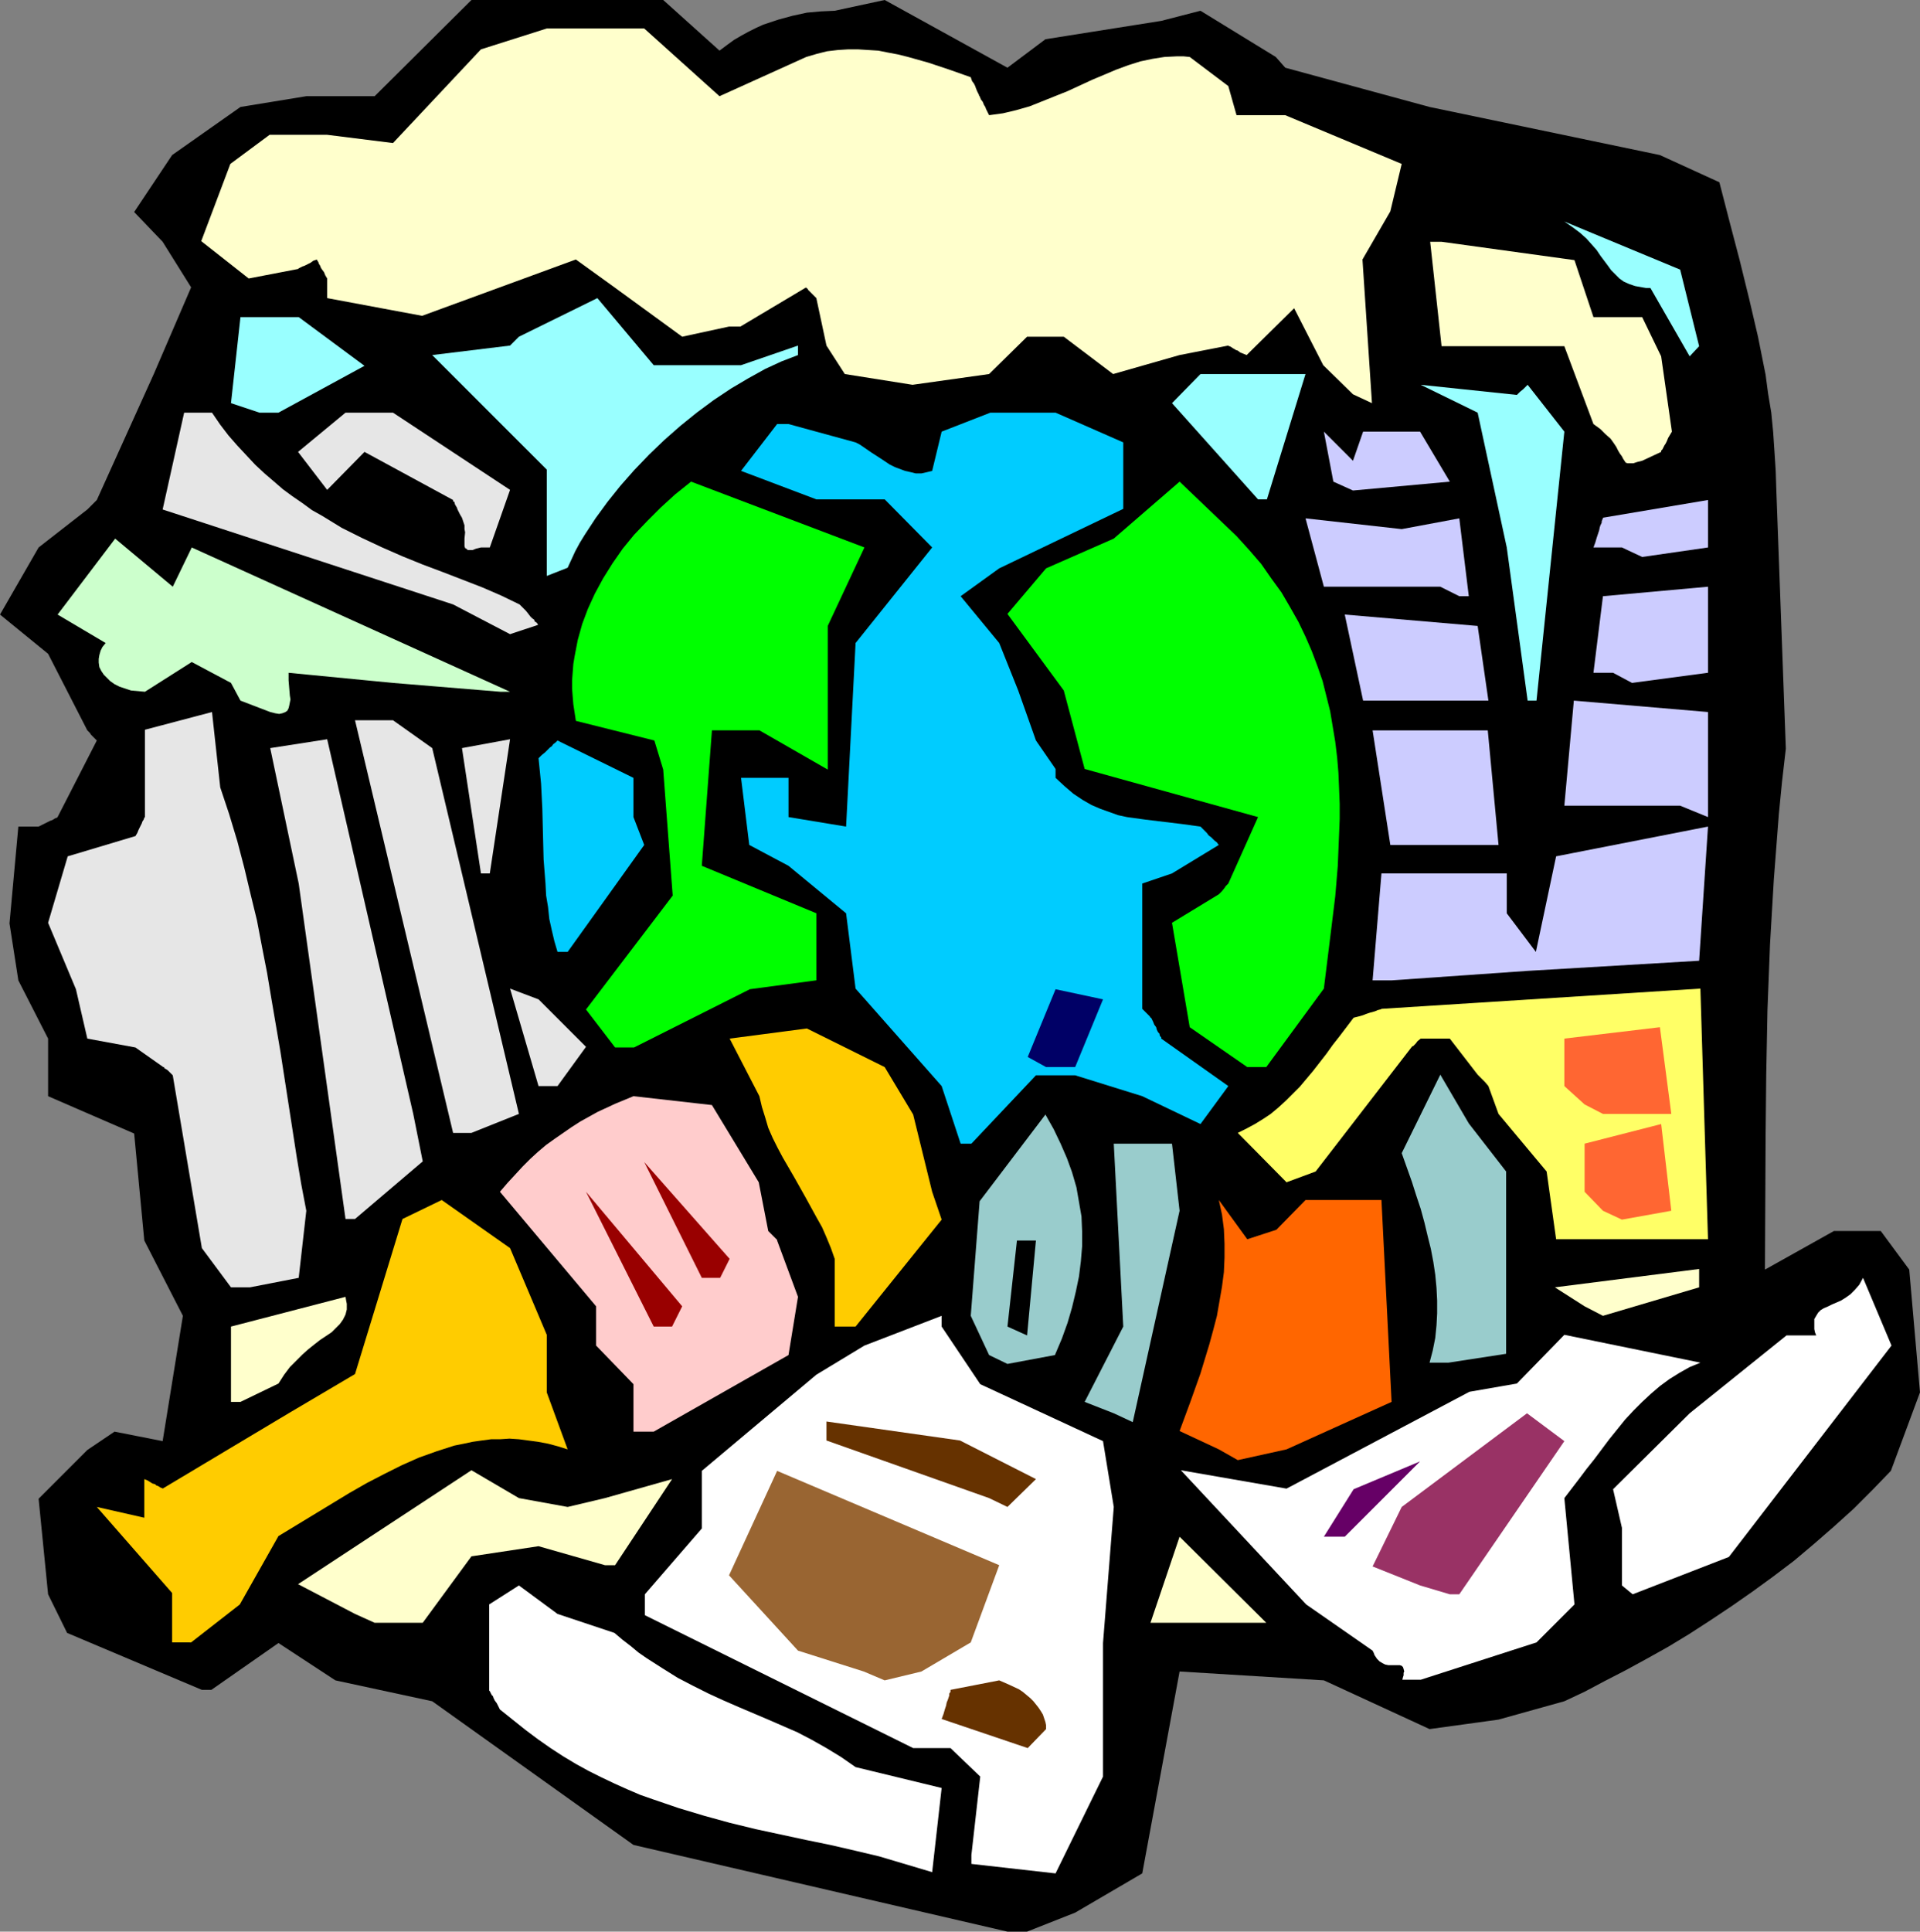 <?xml version="1.0" encoding="UTF-8" standalone="no"?>
<svg
   version="1.0"
   width="129.724mm"
   height="130.478mm"
   id="svg56"
   sodipodi:docname="Earth's Pollution.wmf"
   xmlns:inkscape="http://www.inkscape.org/namespaces/inkscape"
   xmlns:sodipodi="http://sodipodi.sourceforge.net/DTD/sodipodi-0.dtd"
   xmlns="http://www.w3.org/2000/svg"
   xmlns:svg="http://www.w3.org/2000/svg">
  <rect width="100%" height="100%" fill="#808080" stroke="none"/>
  <sodipodi:namedview
     id="namedview56"
     pagecolor="#ffffff"
     bordercolor="#000000"
     borderopacity="0.25"
     inkscape:showpageshadow="2"
     inkscape:pageopacity="0.0"
     inkscape:pagecheckerboard="0"
     inkscape:deskcolor="#d1d1d1"
     inkscape:document-units="mm" />
  <defs
     id="defs1">
    <pattern
       id="WMFhbasepattern"
       patternUnits="userSpaceOnUse"
       width="6"
       height="6"
       x="0"
       y="0" />
  </defs>
  <path
     style="fill:#000000;fill-opacity:1;fill-rule:evenodd;stroke:none"
     d="m 257.267,493.145 -95.505,-22.137 -51.389,-36.679 -24.725,-5.332 -14.544,-9.533 -17.13,11.957 H 51.55 L 17.13,416.879 12.282,407.023 9.858,382.624 22.301,370.182 l 6.949,-4.686 12.282,2.424 5.171,-31.993 -9.858,-19.228 -2.586,-27.307 -21.978,-9.533 V 265.154 L 4.686,250.289 2.424,235.747 4.686,211.025 h 5.171 l 0.97,-0.485 0.646,-0.323 0.646,-0.323 0.646,-0.323 0.485,-0.162 0.323,-0.162 0.485,-0.323 0.485,-0.162 0.162,-0.162 v 0 l 10.019,-19.551 -0.808,-0.808 -0.646,-0.646 -0.323,-0.485 -0.323,-0.323 -0.162,-0.162 -0.162,-0.162 L 12.282,166.913 0,156.895 9.858,139.768 22.301,130.073 24.725,127.649 39.269,95.494 48.803,73.358 41.531,61.724 34.259,54.13 43.955,39.587 61.408,27.307 78.214,24.56 h 17.453 L 120.392,0 h 48.965 l 14.382,12.926 1.939,-1.454 1.778,-1.293 1.939,-1.131 1.778,-0.969 1.939,-0.969 1.778,-0.808 1.939,-0.646 1.939,-0.646 3.555,-0.969 3.717,-0.808 3.555,-0.323 3.555,-0.162 L 225.917,0 l 31.35,17.289 9.696,-7.271 29.573,-4.686 10.019,-2.585 19.23,11.795 2.424,2.747 36.845,10.018 58.822,12.28 15.19,6.948 2.586,10.018 2.586,9.856 2.424,9.856 2.262,9.695 0.97,4.847 0.97,4.847 0.646,4.847 0.808,4.847 0.485,5.009 0.323,4.847 0.323,5.009 0.162,5.009 2.424,65.925 -0.97,8.402 -0.808,8.241 -0.646,8.402 -0.646,8.402 -0.97,16.481 -0.646,16.643 -0.323,16.643 -0.162,16.643 -0.162,33.124 17.614,-9.856 h 11.958 l 7.272,9.856 2.747,31.347 -7.434,20.036 -4.686,4.847 -4.848,4.847 -5.01,4.524 -5.01,4.363 -5.171,4.363 -5.333,4.04 -5.333,3.878 -5.333,3.716 -5.333,3.555 -5.494,3.555 -5.333,3.232 -5.494,3.07 -5.333,2.908 -5.333,2.747 -5.171,2.747 -5.171,2.424 -16.806,4.686 -17.614,2.424 -26.987,-12.442 -36.845,-2.262 -9.534,51.544 -17.13,10.018 -12.282,4.847 z"
     id="path1" />
  <path
     style="fill:#ffffff;fill-opacity:1;fill-rule:evenodd;stroke:none"
     d="m 230.441,475.695 -5.979,-1.777 -6.141,-1.454 -6.302,-1.454 -6.302,-1.293 -12.766,-2.747 -6.626,-1.616 -6.464,-1.777 -6.464,-1.939 -6.626,-2.262 -3.232,-1.131 -3.394,-1.454 -3.232,-1.454 -3.394,-1.616 -3.232,-1.616 -3.232,-1.777 -3.232,-1.939 -3.232,-2.101 -3.232,-2.262 -3.232,-2.424 -3.232,-2.585 -3.232,-2.585 -0.485,-0.969 -0.323,-0.646 -0.485,-0.646 -0.323,-0.646 -0.162,-0.485 -0.323,-0.323 -0.323,-0.646 -0.162,-0.323 -0.162,-0.162 v -0.162 -21.813 l 7.595,-4.847 9.858,7.271 14.544,4.847 2.101,1.777 2.101,1.616 1.939,1.616 2.101,1.454 4.04,2.585 3.878,2.424 4.04,2.101 3.878,1.939 3.878,1.777 3.717,1.616 7.595,3.232 3.717,1.616 3.717,1.616 3.717,1.939 3.717,2.101 3.717,2.262 3.717,2.585 21.978,5.332 -2.424,21.49 z"
     id="path2" />
  <path
     style="fill:#ffffff;fill-opacity:1;fill-rule:evenodd;stroke:none"
     d="m 248.056,473.594 2.262,-20.036 -7.595,-7.271 h -9.534 l -68.518,-33.932 v -5.332 l 14.544,-16.804 v -14.704 l 29.25,-24.56 12.282,-7.433 19.715,-7.594 v 2.747 l 9.858,14.704 31.35,14.542 2.747,16.804 -2.747,34.74 v 34.094 l -12.12,24.722 -21.493,-2.424 z"
     id="path3" />
  <path
     style="fill:#663200;fill-opacity:1;fill-rule:evenodd;stroke:none"
     d="m 262.438,446.287 -21.978,-7.433 0.485,-1.293 0.323,-1.131 0.323,-0.969 0.162,-0.808 0.323,-0.808 0.162,-0.485 0.162,-0.485 v -0.485 l 0.323,-0.485 v -0.323 -0.162 l 12.443,-2.424 v 0 l 2.586,1.131 2.424,1.131 0.97,0.646 0.97,0.808 0.97,0.808 0.808,0.808 0.646,0.808 0.646,0.808 0.646,0.969 0.485,0.808 0.323,0.969 0.323,0.969 0.162,0.808 v 0.969 z"
     id="path4" />
  <path
     style="fill:#996532;fill-opacity:1;fill-rule:evenodd;stroke:none"
     d="m 220.584,426.736 -16.806,-5.332 -17.614,-19.228 12.282,-26.661 56.722,24.076 -7.272,19.713 -12.605,7.433 -9.373,2.262 z"
     id="path5" />
  <path
     style="fill:#ffffff;fill-opacity:1;fill-rule:evenodd;stroke:none"
     d="m 358.105,428.836 0.162,-0.646 0.162,-0.485 v -0.646 l 0.162,-0.323 -0.162,-0.646 -0.162,-0.485 -0.323,-0.323 -0.485,-0.162 h -1.293 -1.616 l -0.808,-0.162 -0.646,-0.323 -0.808,-0.485 -0.646,-0.646 -0.646,-0.969 -0.162,-0.485 -0.323,-0.646 -16.968,-11.795 -31.997,-34.255 26.987,4.686 46.702,-24.722 12.12,-2.101 12.12,-12.442 34.744,7.11 -2.747,1.131 -2.586,1.454 -2.586,1.616 -2.424,1.777 -2.262,1.939 -2.262,2.101 -2.262,2.262 -2.101,2.262 -4.04,5.009 -3.878,5.171 -1.939,2.424 -1.939,2.585 -3.717,4.847 2.586,27.146 -9.696,9.695 -29.573,9.533 z"
     id="path6" />
  <path
     style="fill:#ffcc00;fill-opacity:1;fill-rule:evenodd;stroke:none"
     d="m 43.955,419.303 v -12.603 l -19.23,-21.975 12.12,2.747 v -9.856 l 0.808,0.323 1.293,0.808 0.646,0.162 0.323,0.323 0.485,0.162 0.485,0.323 0.323,0.162 h 0.162 l 0.162,0.162 32.158,-19.228 16.968,-10.018 12.12,-39.587 10.019,-4.847 17.453,12.28 9.373,22.137 v 14.704 l 5.333,14.542 -2.586,-0.808 -2.424,-0.646 -2.586,-0.485 -2.424,-0.323 -2.424,-0.323 -2.424,-0.162 -2.424,0.162 h -2.262 l -2.424,0.323 -2.262,0.323 -2.262,0.485 -2.424,0.485 -4.525,1.454 -4.525,1.616 -4.363,1.939 -4.525,2.262 -4.363,2.262 -4.525,2.585 -9.05,5.494 -9.05,5.494 -9.858,17.451 -12.443,9.695 z"
     id="path7" />
  <path
     style="fill:#ffffcc;fill-opacity:1;fill-rule:evenodd;stroke:none"
     d="m 90.657,412.032 -14.544,-7.594 44.278,-29.085 12.12,7.11 12.443,2.262 9.534,-2.262 17.13,-4.847 -14.544,21.975 h -2.586 l -16.968,-4.847 -17.13,2.585 -12.443,16.966 H 95.667 Z"
     id="path8" />
  <path
     style="fill:#ffffcc;fill-opacity:1;fill-rule:evenodd;stroke:none"
     d="m 293.788,414.294 7.434,-21.975 22.139,21.975 h -24.402 z"
     id="path9" />
  <path
     style="fill:#ffffff;fill-opacity:1;fill-rule:evenodd;stroke:none"
     d="m 414.18,404.761 v -14.704 l -2.262,-9.856 19.554,-19.39 24.725,-19.874 h 7.595 l -0.323,-0.808 -0.162,-0.808 v -0.808 -0.646 -1.131 l 0.485,-0.808 0.485,-0.808 0.646,-0.646 0.808,-0.485 1.131,-0.485 0.97,-0.485 1.131,-0.485 1.131,-0.485 1.293,-0.808 1.131,-0.808 1.131,-1.131 1.131,-1.293 0.97,-1.777 7.272,17.289 -41.531,53.968 -24.563,9.533 z"
     id="path10" />
  <path
     style="fill:#993265;fill-opacity:1;fill-rule:evenodd;stroke:none"
     d="m 362.63,404.761 -12.12,-4.847 7.434,-15.189 31.997,-23.914 9.534,7.11 -26.826,39.103 h -2.424 z"
     id="path11" />
  <path
     style="fill:#660066;fill-opacity:1;fill-rule:evenodd;stroke:none"
     d="m 338.067,392.319 7.595,-12.119 16.968,-7.11 -19.23,19.228 z"
     id="path12" />
  <path
     style="fill:#663200;fill-opacity:1;fill-rule:evenodd;stroke:none"
     d="m 252.581,382.462 -41.531,-14.704 v -4.847 l 34.098,4.847 19.392,9.856 -7.272,7.11 z"
     id="path13" />
  <path
     style="fill:#ff6600;fill-opacity:1;fill-rule:evenodd;stroke:none"
     d="m 311.241,370.021 -10.019,-4.686 2.747,-7.433 2.586,-7.271 2.262,-7.433 0.97,-3.555 0.97,-3.716 0.646,-3.716 0.646,-3.716 0.485,-3.716 0.162,-3.716 v -3.555 l -0.162,-3.716 -0.485,-3.716 -0.808,-3.716 7.272,10.018 7.434,-2.424 7.434,-7.594 h 19.392 l 2.586,51.544 -26.826,12.119 -12.443,2.747 z"
     id="path14" />
  <path
     style="fill:#ffcccc;fill-opacity:1;fill-rule:evenodd;stroke:none"
     d="m 161.761,365.496 v -12.119 l -9.534,-9.856 v -10.018 l -24.563,-29.246 1.939,-2.262 1.939,-2.101 1.939,-2.101 1.939,-1.939 1.939,-1.777 2.101,-1.777 2.262,-1.616 2.101,-1.454 2.101,-1.454 2.262,-1.454 4.363,-2.424 4.525,-2.101 4.686,-1.939 20.038,2.262 11.958,19.713 2.424,12.442 0.808,0.808 0.485,0.485 0.485,0.485 0.323,0.323 0.162,0.162 v 0.162 l 5.333,14.381 -2.424,14.865 -34.421,19.551 z"
     id="path15" />
  <path
     style="fill:#99cccc;fill-opacity:1;fill-rule:evenodd;stroke:none"
     d="m 284.416,360.81 -7.434,-2.908 9.858,-19.228 -2.424,-46.697 h 14.867 l 1.939,17.128 -11.958,53.968 z"
     id="path16" />
  <path
     style="fill:#ffffcc;fill-opacity:1;fill-rule:evenodd;stroke:none"
     d="m 58.984,357.902 v -19.228 l 29.25,-7.594 0.162,0.969 0.162,0.808 v 0.646 0.808 l -0.323,1.293 -0.646,1.293 -0.808,1.131 -0.97,0.969 -1.131,1.131 -1.454,0.969 -1.454,0.969 -1.454,1.131 -1.616,1.293 -1.454,1.293 -1.616,1.616 -1.616,1.616 -1.454,1.939 -1.454,2.262 -9.696,4.686 z"
     id="path17" />
  <path
     style="fill:#99cccc;fill-opacity:1;fill-rule:evenodd;stroke:none"
     d="m 365.054,347.884 0.808,-3.07 0.646,-3.232 0.323,-3.232 0.162,-3.07 v -3.232 l -0.162,-3.232 -0.323,-3.393 -0.485,-3.232 -0.646,-3.393 -0.808,-3.232 -0.808,-3.393 -0.97,-3.555 -1.131,-3.393 -1.131,-3.555 -2.586,-7.271 9.858,-20.036 7.272,12.442 9.534,12.28 v 46.535 l -14.706,2.262 z"
     id="path18" />
  <path
     style="fill:#99cccc;fill-opacity:1;fill-rule:evenodd;stroke:none"
     d="m 252.581,345.945 -4.686,-10.018 2.262,-29.246 16.806,-22.137 2.101,3.716 1.778,3.716 1.616,3.716 1.293,3.555 1.131,3.878 0.646,3.716 0.646,3.716 0.162,3.878 v 3.716 l -0.323,3.878 -0.485,3.878 -0.808,3.878 -0.97,4.04 -1.131,3.878 -1.454,4.04 -1.778,4.201 -12.12,2.262 z"
     id="path19" />
  <path
     style="fill:#990000;fill-opacity:1;fill-rule:evenodd;stroke:none"
     d="m 166.933,338.674 -17.291,-34.417 24.563,29.246 -2.586,5.171 z"
     id="path20" />
  <path
     style="fill:#000000;fill-opacity:1;fill-rule:evenodd;stroke:none"
     d="m 257.267,338.674 2.424,-21.975 h 4.848 l -2.262,24.237 z"
     id="path21" />
  <path
     style="fill:#ffcc00;fill-opacity:1;fill-rule:evenodd;stroke:none"
     d="M 213.15,338.674 V 321.385 l -0.97,-2.747 -1.131,-2.747 -1.131,-2.585 -1.454,-2.585 -2.747,-5.009 -2.909,-5.171 -2.909,-5.009 -1.293,-2.424 -1.293,-2.585 -1.131,-2.585 -0.808,-2.747 -0.808,-2.585 -0.646,-2.747 -7.595,-14.704 19.715,-2.585 19.877,9.856 7.272,12.119 4.848,19.713 2.424,7.11 -21.978,27.307 z"
     id="path22" />
  <path
     style="fill:#ffffcc;fill-opacity:1;fill-rule:evenodd;stroke:none"
     d="m 404.646,333.503 -7.595,-4.847 36.845,-4.686 v 4.686 l -24.563,7.271 z"
     id="path23" />
  <path
     style="fill:#e6e6e6;fill-opacity:1;fill-rule:evenodd;stroke:none"
     d="m 58.984,328.656 -7.434,-10.018 -7.434,-44.112 -0.646,-0.646 -0.646,-0.646 -0.485,-0.323 -0.323,-0.162 -0.162,-0.323 h -0.162 l -7.11,-5.009 -12.282,-2.262 -2.909,-12.603 -7.11,-16.966 5.01,-16.966 17.291,-5.171 0.485,-0.808 0.323,-0.808 0.323,-0.646 0.323,-0.646 0.162,-0.323 0.162,-0.485 0.323,-0.485 0.162,-0.485 0.162,-0.162 v 0 -22.298 l 17.13,-4.524 2.101,19.228 2.262,6.786 2.101,6.948 1.778,6.786 1.616,6.786 1.616,6.625 1.293,6.786 1.293,6.625 1.131,6.786 2.262,13.25 2.101,13.573 2.101,13.573 1.131,6.786 1.293,6.786 -1.939,17.128 -12.443,2.424 z"
     id="path24" />
  <path
     style="fill:#990000;fill-opacity:1;fill-rule:evenodd;stroke:none"
     d="m 179.214,326.232 -14.706,-29.569 21.816,24.722 -2.424,4.847 z"
     id="path25" />
  <path
     style="fill:#ffff66;fill-opacity:1;fill-rule:evenodd;stroke:none"
     d="m 397.374,316.376 -2.424,-17.289 -12.282,-14.704 -2.586,-7.11 -0.808,-0.969 -0.808,-0.808 -0.485,-0.485 -0.323,-0.323 -0.162,-0.162 -0.162,-0.162 -7.11,-9.21 h -7.434 l -0.808,0.646 -0.485,0.646 -0.323,0.323 -0.323,0.323 h -0.162 l -0.162,0.162 -24.563,31.831 -7.434,2.747 -12.443,-12.603 2.262,-1.131 2.101,-1.131 2.101,-1.293 1.939,-1.293 1.939,-1.616 1.939,-1.777 1.778,-1.777 1.778,-1.777 3.394,-4.04 3.394,-4.363 1.616,-2.262 1.778,-2.262 3.555,-4.686 1.293,-0.323 1.131,-0.323 0.808,-0.323 0.97,-0.323 0.646,-0.162 0.485,-0.162 0.485,-0.162 0.323,-0.162 0.646,-0.162 h 0.162 l 0.162,-0.162 81.446,-5.171 1.939,63.986 h -34.098 z"
     id="path26" />
  <path
     style="fill:#e6e6e6;fill-opacity:1;fill-rule:evenodd;stroke:none"
     d="m 88.234,311.205 -11.958,-85.638 -7.272,-34.578 14.544,-2.262 21.978,95.656 2.424,12.119 -17.291,14.704 z"
     id="path27" />
  <path
     style="fill:#ff6632;fill-opacity:1;fill-rule:evenodd;stroke:none"
     d="m 409.332,309.105 -4.686,-4.847 v -12.28 l 19.554,-5.009 2.586,22.137 -12.605,2.262 z"
     id="path28" />
  <path
     style="fill:#00ccff;fill-opacity:1;fill-rule:evenodd;stroke:none"
     d="m 245.309,291.977 -4.848,-14.704 -21.978,-24.883 -2.424,-19.228 -14.706,-12.119 -10.019,-5.332 -2.101,-17.128 h 12.12 v 10.018 l 14.706,2.424 2.424,-46.859 19.554,-24.399 -12.12,-12.28 h -17.453 l -19.23,-7.271 9.211,-11.957 h 2.909 l 17.13,4.686 0.97,0.485 0.97,0.646 2.101,1.454 2.262,1.454 2.424,1.616 1.293,0.646 1.293,0.485 1.293,0.485 1.454,0.323 1.293,0.323 h 1.454 l 1.454,-0.323 1.293,-0.323 2.424,-10.018 12.443,-4.847 h 16.645 l 17.291,7.594 v 16.966 l -31.674,15.189 -9.858,7.11 9.858,11.957 4.848,12.119 4.525,12.765 5.01,7.271 v 2.262 l 2.262,2.101 2.262,1.939 2.424,1.616 2.262,1.293 2.262,0.969 2.262,0.808 2.262,0.808 2.262,0.485 4.686,0.646 9.373,1.131 4.686,0.646 0.808,0.808 0.808,0.808 0.485,0.646 0.646,0.485 0.485,0.485 0.323,0.323 0.646,0.485 0.323,0.485 0.162,0.162 v 0 l -11.958,7.271 -7.595,2.585 v 31.993 l 0.808,0.808 0.485,0.485 0.485,0.485 0.162,0.162 0.162,0.323 h 0.162 l 0.485,0.969 0.323,0.808 0.485,0.646 0.162,0.646 0.323,0.646 0.323,0.323 0.162,0.646 0.323,0.323 v 0.323 0 l 17.13,12.119 -7.11,9.695 -14.867,-7.11 -17.13,-5.332 H 264.539 l -16.483,17.451 z"
     id="path29" />
  <path
     style="fill:#e6e6e6;fill-opacity:1;fill-rule:evenodd;stroke:none"
     d="M 115.705,289.23 90.657,183.879 h 9.696 l 10.019,7.11 22.139,93.394 -12.12,4.847 z"
     id="path30" />
  <path
     style="fill:#ff6632;fill-opacity:1;fill-rule:evenodd;stroke:none"
     d="m 404.646,281.959 -5.171,-4.686 V 265.154 l 24.402,-2.908 2.909,22.137 h -17.453 z"
     id="path31" />
  <path
     style="fill:#e6e6e6;fill-opacity:1;fill-rule:evenodd;stroke:none"
     d="m 137.521,277.273 -7.272,-24.883 7.272,2.747 12.12,12.119 -7.272,10.018 z"
     id="path32" />
  <path
     style="fill:#00ff00;fill-opacity:1;fill-rule:evenodd;stroke:none"
     d="m 318.513,272.426 -14.706,-10.18 -4.525,-26.661 11.958,-7.271 0.808,-0.808 0.646,-0.808 0.323,-0.485 0.323,-0.323 0.162,-0.162 0.162,-0.162 7.595,-16.966 -44.278,-12.28 -5.333,-20.036 -14.382,-19.551 9.858,-11.634 17.291,-7.594 16.806,-14.542 7.272,6.948 3.717,3.555 3.555,3.393 3.232,3.555 3.07,3.555 2.586,3.716 2.586,3.555 2.262,3.878 2.101,3.716 1.778,3.716 1.616,3.716 1.454,3.878 1.293,3.716 0.97,3.878 0.97,3.878 0.646,3.878 0.646,3.878 0.485,4.04 0.323,3.878 0.162,3.878 0.162,4.04 v 3.878 l -0.162,4.04 -0.323,7.917 -0.646,7.756 -0.97,7.917 -1.939,15.673 -14.706,20.036 z"
     id="path33" />
  <path
     style="fill:#000066;fill-opacity:1;fill-rule:evenodd;stroke:none"
     d="m 262.438,269.84 7.11,-17.289 12.12,2.585 -7.11,17.289 h -7.434 z"
     id="path34" />
  <path
     style="fill:#00ff00;fill-opacity:1;fill-rule:evenodd;stroke:none"
     d="m 157.075,267.417 -7.434,-9.695 22.139,-29.085 -2.424,-32.155 -2.262,-7.433 -20.038,-5.009 -0.323,-2.101 -0.323,-2.101 -0.162,-1.939 -0.162,-2.101 v -2.101 l 0.162,-2.101 0.162,-2.101 0.323,-1.939 0.808,-4.201 1.131,-4.04 1.454,-3.878 1.778,-3.878 2.101,-3.878 2.424,-3.878 2.586,-3.716 2.909,-3.555 3.394,-3.555 3.394,-3.393 3.717,-3.393 4.04,-3.232 44.278,16.804 -9.373,20.036 v 36.679 l -17.453,-10.018 h -12.12 l -2.586,34.578 29.25,12.119 v 17.128 l -16.968,2.262 -29.573,14.865 z"
     id="path35" />
  <path
     style="fill:#e6e6e6;fill-opacity:1;fill-rule:evenodd;stroke:none"
     d="m 29.411,252.39 -4.686,-9.533 -2.424,-9.695 7.11,-12.28 0.808,0.323 0.808,0.323 0.646,0.323 0.646,0.323 0.485,0.162 0.323,0.162 0.646,0.323 0.323,0.162 h 0.162 v 0 l 5.171,22.137 -5.171,10.018 z"
     id="path36" />
  <path
     style="fill:#ccccff;fill-opacity:1;fill-rule:evenodd;stroke:none"
     d="m 350.51,250.289 2.262,-27.307 h 31.997 v 10.18 l 7.434,9.856 5.171,-24.399 38.784,-7.594 -2.262,34.255 -43.794,2.585 -34.744,2.424 z"
     id="path37" />
  <path
     style="fill:#00ccff;fill-opacity:1;fill-rule:evenodd;stroke:none"
     d="m 142.369,243.018 -0.808,-2.747 -0.646,-2.747 -0.646,-2.908 -0.323,-3.07 -0.485,-2.908 -0.162,-3.07 -0.485,-6.14 -0.162,-6.463 -0.162,-6.463 -0.323,-6.463 -0.646,-6.463 0.808,-0.808 0.808,-0.646 0.646,-0.646 0.646,-0.646 0.485,-0.323 0.323,-0.485 0.646,-0.485 0.323,-0.323 0.162,-0.162 v 0 l 19.392,9.533 v 10.018 l 2.747,7.11 -19.554,27.307 z"
     id="path38" />
  <path
     style="fill:#e6e6e6;fill-opacity:1;fill-rule:evenodd;stroke:none"
     d="m 122.816,222.982 -4.848,-31.993 12.282,-2.262 -5.171,34.255 z"
     id="path39" />
  <path
     style="fill:#ccccff;fill-opacity:1;fill-rule:evenodd;stroke:none"
     d="M 362.63,215.711 H 355.035 L 350.51,186.465 h 29.411 l 2.747,29.246 h -14.867 z"
     id="path40" />
  <path
     style="fill:#ccccff;fill-opacity:1;fill-rule:evenodd;stroke:none"
     d="m 429.048,205.693 h -29.573 l 2.424,-26.822 34.259,2.908 v 26.822 z"
     id="path41" />
  <path
     style="fill:#ccffcc;fill-opacity:1;fill-rule:evenodd;stroke:none"
     d="m 61.408,178.87 -2.424,-4.524 -10.019,-5.332 -11.958,7.594 -1.778,-0.162 -1.778,-0.162 -1.454,-0.485 -1.454,-0.485 -1.293,-0.646 -1.131,-0.808 -0.808,-0.808 -0.808,-0.808 -0.646,-0.969 -0.485,-0.969 -0.162,-1.131 v -0.969 l 0.162,-0.969 0.323,-1.131 0.485,-0.969 0.808,-0.969 -12.282,-7.271 14.706,-19.39 14.706,12.28 4.848,-10.018 81.285,36.84 h -2.424 l -27.472,-2.262 -26.664,-2.585 v 0.969 0.969 l 0.162,1.939 0.162,1.939 0.162,0.969 -0.162,0.808 -0.162,0.808 -0.162,0.646 -0.323,0.646 -0.485,0.323 -0.808,0.323 -0.808,0.162 -0.97,-0.162 -1.293,-0.323 z"
     id="path42" />
  <path
     style="fill:#99ffff;fill-opacity:1;fill-rule:evenodd;stroke:none"
     d="m 390.102,178.87 -5.333,-39.103 -7.434,-34.417 -14.544,-7.11 24.563,2.585 0.808,-0.808 0.808,-0.646 0.485,-0.485 0.323,-0.323 0.162,-0.162 0.162,-0.162 9.373,11.957 -7.11,68.672 z"
     id="path43" />
  <path
     style="fill:#ccccff;fill-opacity:1;fill-rule:evenodd;stroke:none"
     d="m 348.086,178.87 -4.686,-21.975 33.936,2.908 2.747,19.067 H 352.772 Z"
     id="path44" />
  <path
     style="fill:#ccccff;fill-opacity:1;fill-rule:evenodd;stroke:none"
     d="m 411.918,171.761 h -5.01 l 2.424,-19.551 26.826,-2.424 v 21.975 l -19.392,2.585 z"
     id="path45" />
  <path
     style="fill:#e6e6e6;fill-opacity:1;fill-rule:evenodd;stroke:none"
     d="m 130.249,161.904 -14.544,-7.594 -74.174,-24.237 5.494,-24.722 h 7.11 l 2.101,3.07 2.101,2.747 2.262,2.585 2.262,2.424 2.262,2.424 2.424,2.262 2.262,1.939 2.424,2.101 2.424,1.777 2.586,1.777 2.424,1.777 2.586,1.454 5.01,3.07 5.171,2.585 5.171,2.424 5.171,2.262 5.171,2.101 5.171,1.939 5.01,1.939 5.01,1.939 4.848,2.101 4.686,2.262 0.808,0.808 0.808,0.808 0.646,0.808 0.485,0.646 0.485,0.485 0.485,0.323 0.162,0.485 0.323,0.162 0.323,0.323 0.162,0.323 h 0.162 z"
     id="path46" />
  <path
     style="fill:#ccccff;fill-opacity:1;fill-rule:evenodd;stroke:none"
     d="m 367.801,149.786 h -29.734 l -4.686,-17.451 24.563,2.747 14.706,-2.747 2.424,19.874 h -2.424 z"
     id="path47" />
  <path
     style="fill:#99ffff;fill-opacity:1;fill-rule:evenodd;stroke:none"
     d="m 139.622,147.039 v -27.146 l -29.25,-29.246 19.877,-2.424 0.646,-0.646 0.646,-0.646 0.323,-0.323 0.323,-0.323 0.162,-0.162 0.162,-0.162 v 0 l 20.038,-9.856 14.382,17.128 h 22.301 l 14.544,-5.009 v 2.424 l -2.101,0.808 -2.101,0.808 -4.202,1.939 -4.363,2.424 -4.363,2.585 -4.363,2.908 -4.363,3.232 -4.202,3.393 -4.04,3.555 -3.878,3.716 -3.878,4.04 -3.555,4.04 -3.232,4.04 -3.07,4.201 -2.747,4.201 -1.293,2.101 -1.131,2.101 -0.97,2.101 -0.97,2.101 z"
     id="path48" />
  <path
     style="fill:#e6e6e6;fill-opacity:1;fill-rule:evenodd;stroke:none"
     d="m 122.816,139.768 -1.293,0.323 -0.808,0.323 h -0.808 -0.485 l -0.323,-0.323 -0.323,-0.162 -0.162,-0.485 v -0.646 -0.485 -0.808 l 0.162,-1.616 -0.162,-0.808 v -0.969 l -0.323,-0.969 -0.323,-0.969 -0.485,-0.808 -0.323,-0.646 -0.323,-0.646 -0.162,-0.485 -0.485,-0.808 -0.162,-0.646 -0.323,-0.162 v -0.323 0 l -22.624,-12.28 -9.534,9.695 -7.434,-9.695 12.12,-10.018 h 12.12 l 29.896,19.713 -5.171,14.704 z"
     id="path49" />
  <path
     style="fill:#ccccff;fill-opacity:1;fill-rule:evenodd;stroke:none"
     d="m 414.18,139.768 h -7.272 l 0.485,-1.293 0.323,-1.131 0.323,-0.969 0.323,-0.969 0.162,-0.808 0.162,-0.485 0.323,-0.646 v -0.323 l 0.162,-0.485 0.162,-0.323 v -0.162 l 26.826,-4.524 v 12.119 l -16.806,2.424 z"
     id="path50" />
  <path
     style="fill:#99ffff;fill-opacity:1;fill-rule:evenodd;stroke:none"
     d="m 321.26,127.487 -21.978,-24.56 7.272,-7.433 h 26.826 l -9.858,31.993 z"
     id="path51" />
  <path
     style="fill:#ccccff;fill-opacity:1;fill-rule:evenodd;stroke:none"
     d="m 340.491,122.963 -2.424,-12.765 7.434,7.433 2.586,-7.433 h 14.544 l 7.595,12.765 -24.725,2.262 z"
     id="path52" />
  <path
     style="fill:#ffffcc;fill-opacity:1;fill-rule:evenodd;stroke:none"
     d="m 419.352,117.631 -1.293,0.323 -0.97,0.323 h -0.808 -0.646 l -0.485,-0.162 -0.323,-0.485 -0.323,-0.485 -0.323,-0.646 -0.485,-0.646 -0.485,-0.808 -0.485,-0.969 -0.646,-0.969 -0.808,-1.131 -1.293,-1.131 -1.293,-1.293 -1.778,-1.293 -7.434,-19.874 h -9.373 -21.978 l -2.909,-26.661 h 2.909 l 33.936,4.686 4.848,14.542 h 12.443 l 4.848,10.018 2.747,19.228 -0.485,0.808 -0.485,0.808 -0.323,0.808 -0.323,0.646 -0.323,0.485 -0.162,0.323 -0.323,0.646 -0.323,0.323 v 0.323 0 z"
     id="path53" />
  <path
     style="fill:#99ffff;fill-opacity:1;fill-rule:evenodd;stroke:none"
     d="m 66.256,105.351 -7.272,-2.424 2.424,-21.975 H 76.275 L 93.081,93.394 71.104,105.351 Z"
     id="path54" />
  <path
     style="fill:#ffffcc;fill-opacity:1;fill-rule:evenodd;stroke:none"
     d="m 345.5,100.665 -7.595,-7.433 -7.434,-14.542 -12.12,11.957 -0.808,-0.323 -0.808,-0.323 -0.646,-0.485 -0.485,-0.162 -0.808,-0.485 -0.485,-0.323 -0.323,-0.162 h -0.162 l -0.162,-0.162 -12.443,2.424 -16.968,4.847 -12.605,-9.533 h -9.373 l -9.696,9.533 -19.554,2.747 -17.291,-2.747 -4.686,-7.271 -2.586,-12.119 -0.808,-0.808 -0.808,-0.808 -0.485,-0.485 -0.162,-0.323 -0.323,-0.162 v -0.162 l -16.806,10.018 h -2.909 L 174.205,85.961 156.913,73.358 147.056,66.248 107.787,80.629 83.547,76.105 V 71.096 l -0.485,-0.808 -0.323,-0.808 -0.485,-0.646 -0.323,-0.485 -0.162,-0.485 -0.323,-0.485 -0.162,-0.485 -0.323,-0.485 v -0.162 0 l -0.97,0.323 -0.646,0.485 -0.646,0.323 -0.646,0.323 -0.323,0.162 -0.485,0.162 -0.646,0.323 -0.323,0.162 -0.162,0.162 v 0 L 63.509,71.096 51.389,61.562 58.822,41.849 68.842,34.417 h 14.706 l 16.806,2.101 22.462,-23.914 16.806,-5.332 h 24.886 l 19.23,17.289 22.139,-10.018 2.747,-0.808 2.586,-0.646 2.747,-0.323 2.586,-0.162 h 2.586 l 2.586,0.162 2.586,0.162 2.424,0.485 2.586,0.485 2.586,0.646 5.171,1.454 5.333,1.777 5.494,1.939 0.323,0.969 0.485,0.646 0.323,0.646 0.162,0.485 0.323,0.808 0.323,0.646 0.162,0.323 v 0.162 l 0.162,0.162 0.323,0.808 0.485,0.646 0.323,0.808 0.323,0.485 0.162,0.485 0.162,0.323 0.323,0.646 0.162,0.323 0.162,0.323 v 0 l 3.555,-0.485 3.394,-0.808 3.394,-0.969 3.232,-1.293 3.232,-1.293 3.232,-1.293 6.302,-2.908 3.07,-1.293 3.07,-1.293 3.07,-1.131 3.07,-0.969 3.07,-0.646 3.07,-0.485 3.232,-0.162 h 1.616 l 1.616,0.162 9.858,7.433 2.101,7.433 h 12.443 l 29.734,12.442 -2.909,12.119 -7.11,12.28 2.424,36.679 z"
     id="path55" />
  <path
     style="fill:#99ffff;fill-opacity:1;fill-rule:evenodd;stroke:none"
     d="M 431.472,90.97 421.452,73.519 h -1.131 l -0.97,-0.162 -1.778,-0.323 -1.454,-0.485 -1.454,-0.646 -1.131,-0.808 -0.97,-0.969 -1.131,-1.131 -0.808,-1.131 -0.97,-1.293 -0.97,-1.293 -0.97,-1.454 -1.293,-1.454 -1.293,-1.454 -1.616,-1.454 -1.939,-1.454 -2.101,-1.454 29.573,12.28 4.848,19.551 z"
     id="path56" />
</svg>
